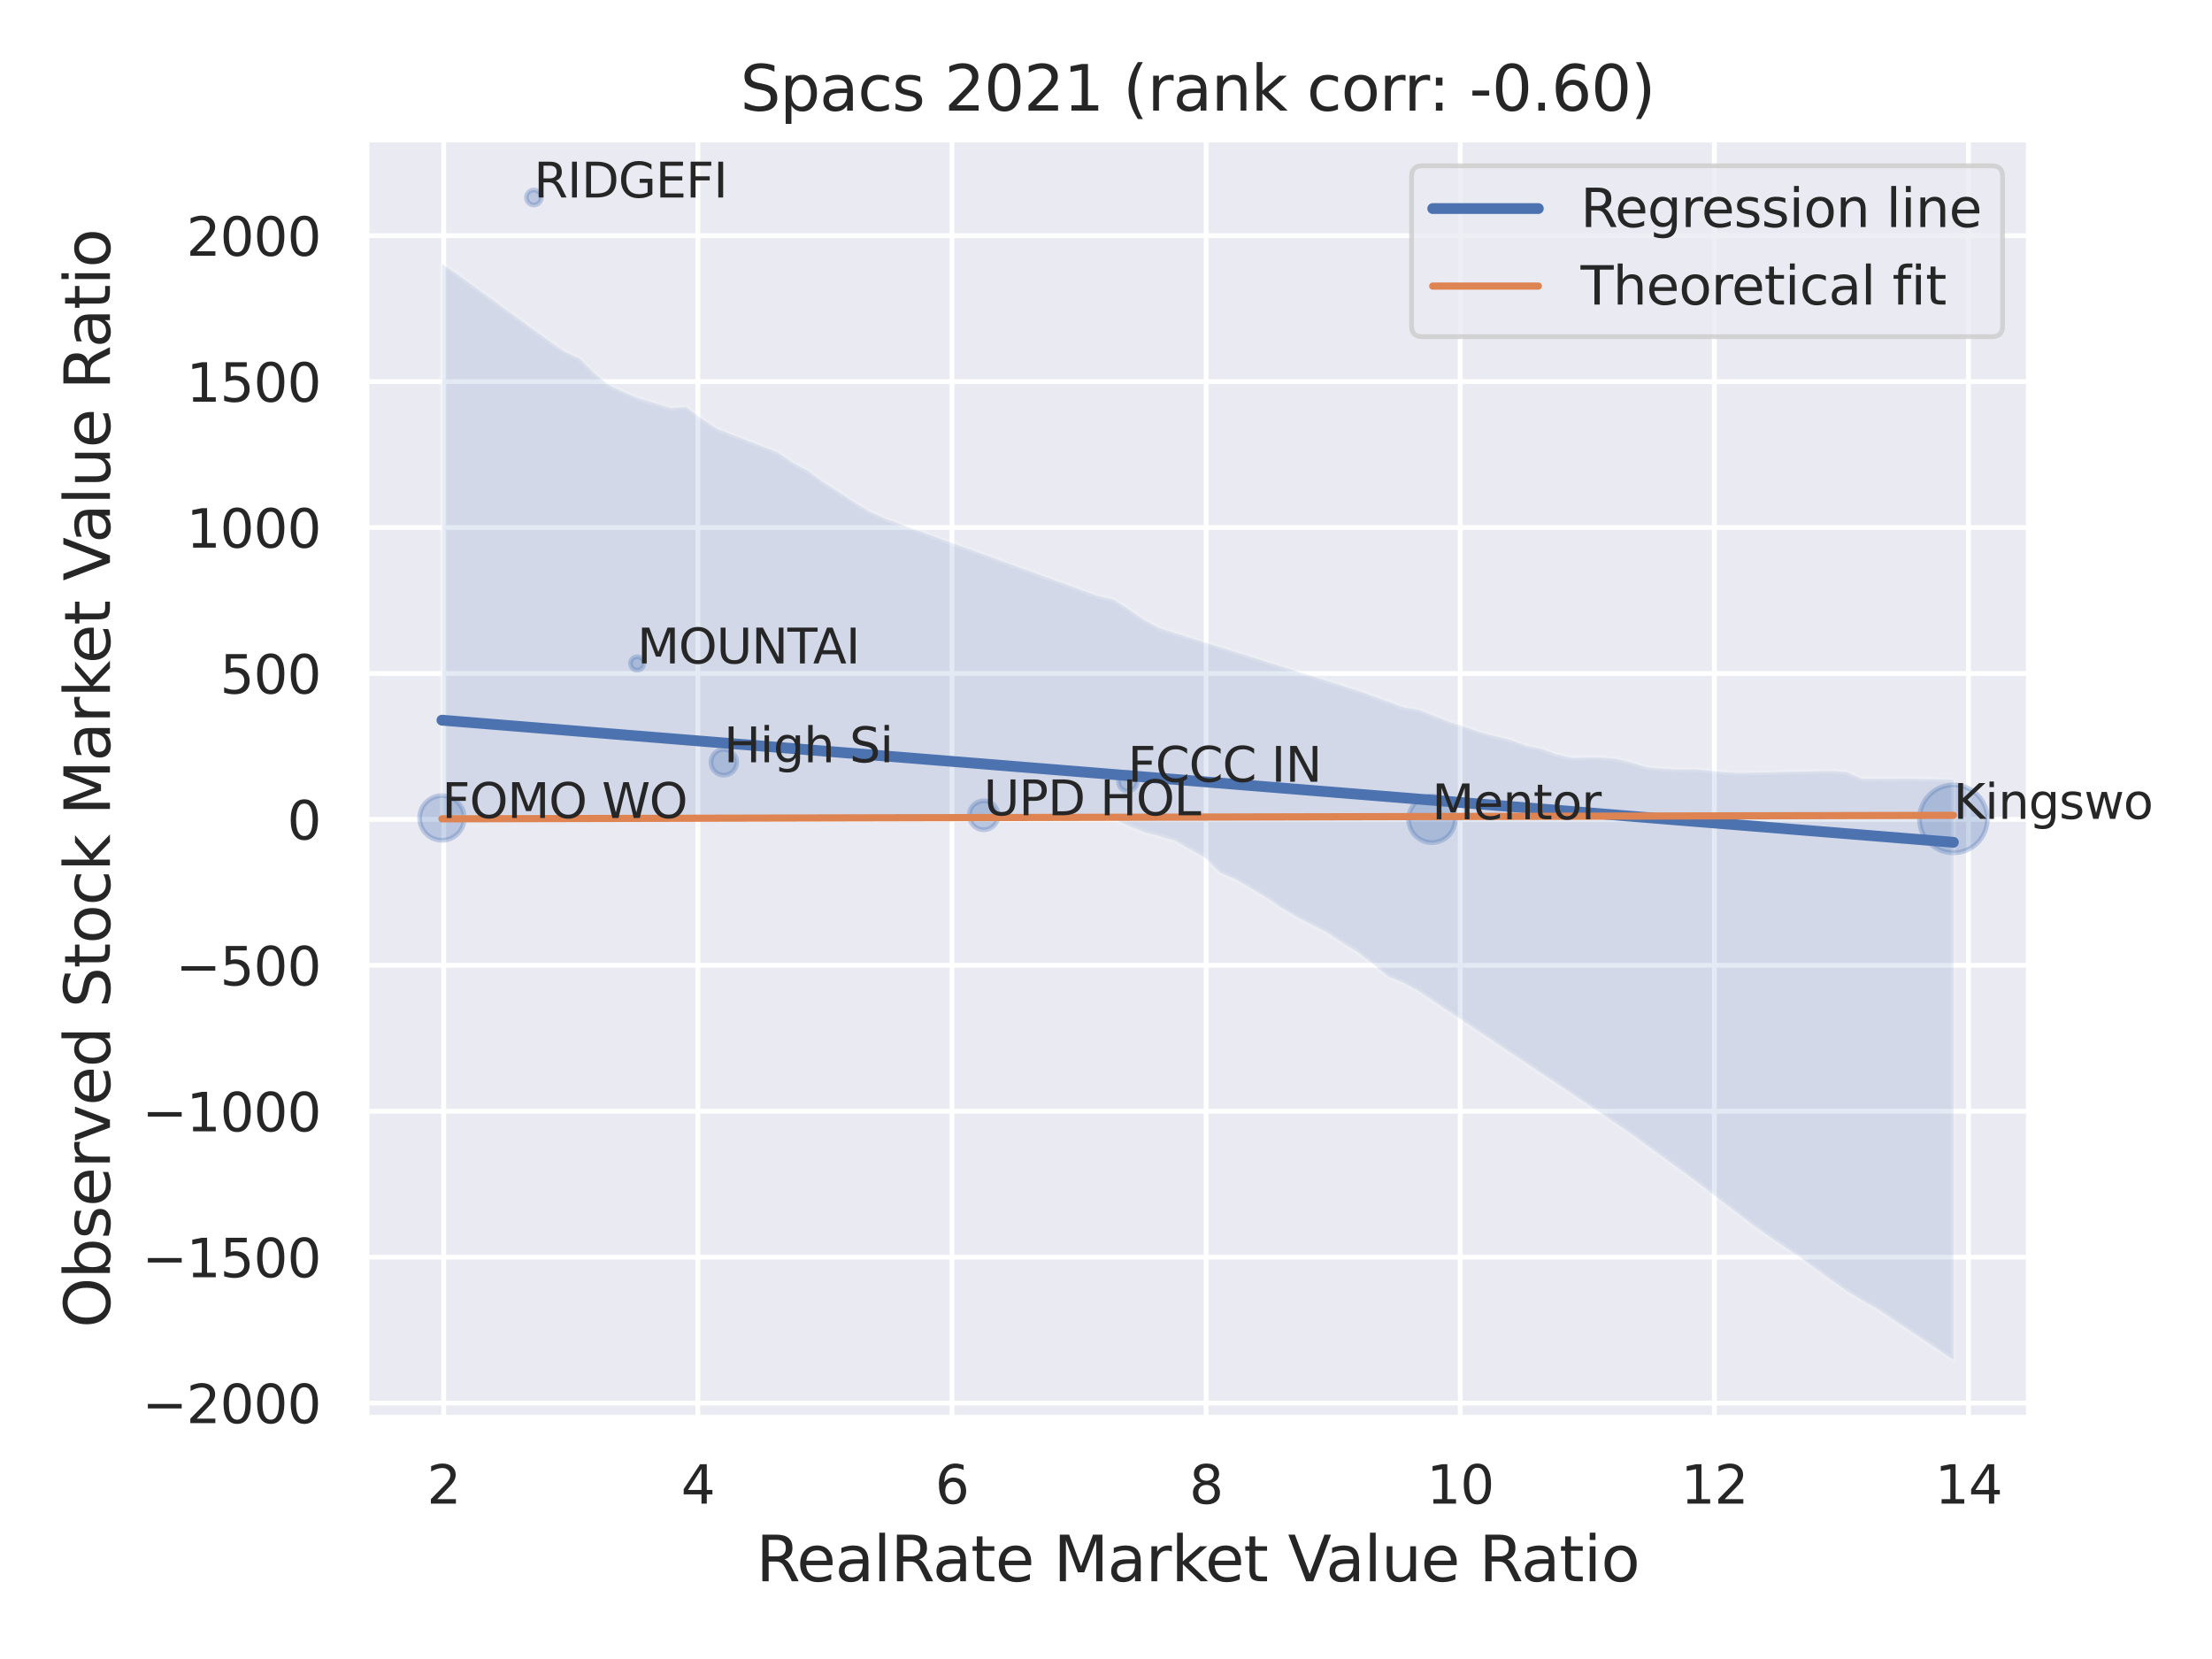<?xml version="1.0" encoding="utf-8" standalone="no"?>
<!DOCTYPE svg PUBLIC "-//W3C//DTD SVG 1.1//EN"
  "http://www.w3.org/Graphics/SVG/1.1/DTD/svg11.dtd">
<svg xmlns:xlink="http://www.w3.org/1999/xlink" width="460.8pt" height="345.6pt" viewBox="0 0 460.8 345.6" xmlns="http://www.w3.org/2000/svg" version="1.1">
 <defs>
  <style type="text/css">*{stroke-linejoin: round; stroke-linecap: butt}</style>
 </defs>
 <g id="figure_1">
  <g id="patch_1">
   <path d="M 0 345.6 
L 460.8 345.6 
L 460.8 0 
L 0 0 
z
" style="fill: #ffffff"/>
  </g>
  <g id="axes_1">
   <g id="patch_2">
    <path d="M 76.32 295.38 
L 422.673 295.38 
L 422.673 29.04 
L 76.32 29.04 
z
" style="fill: #eaeaf2"/>
   </g>
   <g id="matplotlib.axis_1">
    <g id="xtick_1">
     <g id="line2d_1">
      <path d="M 92.434 295.38 
L 92.434 29.04 
" clip-path="url(#pcbc6048392)" style="fill: none; stroke: #ffffff; stroke-linecap: round"/>
     </g>
     <g id="text_1">
      <!-- 2 -->
      <g style="fill: #262626" transform="translate(88.935 313.238) scale(0.11 -0.11)">
       <defs>
        <path id="DejaVuSans-32" d="M 1228 531 
L 3431 531 
L 3431 0 
L 469 0 
L 469 531 
Q 828 903 1448 1529 
Q 2069 2156 2228 2338 
Q 2531 2678 2651 2914 
Q 2772 3150 2772 3378 
Q 2772 3750 2511 3984 
Q 2250 4219 1831 4219 
Q 1534 4219 1204 4116 
Q 875 4013 500 3803 
L 500 4441 
Q 881 4594 1212 4672 
Q 1544 4750 1819 4750 
Q 2544 4750 2975 4387 
Q 3406 4025 3406 3419 
Q 3406 3131 3298 2873 
Q 3191 2616 2906 2266 
Q 2828 2175 2409 1742 
Q 1991 1309 1228 531 
z
" transform="scale(0.016)"/>
       </defs>
       <use xlink:href="#DejaVuSans-32"/>
      </g>
     </g>
    </g>
    <g id="xtick_2">
     <g id="line2d_2">
      <path d="M 145.373 295.38 
L 145.373 29.04 
" clip-path="url(#pcbc6048392)" style="fill: none; stroke: #ffffff; stroke-linecap: round"/>
     </g>
     <g id="text_2">
      <!-- 4 -->
      <g style="fill: #262626" transform="translate(141.874 313.238) scale(0.11 -0.11)">
       <defs>
        <path id="DejaVuSans-34" d="M 2419 4116 
L 825 1625 
L 2419 1625 
L 2419 4116 
z
M 2253 4666 
L 3047 4666 
L 3047 1625 
L 3713 1625 
L 3713 1100 
L 3047 1100 
L 3047 0 
L 2419 0 
L 2419 1100 
L 313 1100 
L 313 1709 
L 2253 4666 
z
" transform="scale(0.016)"/>
       </defs>
       <use xlink:href="#DejaVuSans-34"/>
      </g>
     </g>
    </g>
    <g id="xtick_3">
     <g id="line2d_3">
      <path d="M 198.313 295.38 
L 198.313 29.04 
" clip-path="url(#pcbc6048392)" style="fill: none; stroke: #ffffff; stroke-linecap: round"/>
     </g>
     <g id="text_3">
      <!-- 6 -->
      <g style="fill: #262626" transform="translate(194.813 313.238) scale(0.11 -0.11)">
       <defs>
        <path id="DejaVuSans-36" d="M 2113 2584 
Q 1688 2584 1439 2293 
Q 1191 2003 1191 1497 
Q 1191 994 1439 701 
Q 1688 409 2113 409 
Q 2538 409 2786 701 
Q 3034 994 3034 1497 
Q 3034 2003 2786 2293 
Q 2538 2584 2113 2584 
z
M 3366 4563 
L 3366 3988 
Q 3128 4100 2886 4159 
Q 2644 4219 2406 4219 
Q 1781 4219 1451 3797 
Q 1122 3375 1075 2522 
Q 1259 2794 1537 2939 
Q 1816 3084 2150 3084 
Q 2853 3084 3261 2657 
Q 3669 2231 3669 1497 
Q 3669 778 3244 343 
Q 2819 -91 2113 -91 
Q 1303 -91 875 529 
Q 447 1150 447 2328 
Q 447 3434 972 4092 
Q 1497 4750 2381 4750 
Q 2619 4750 2861 4703 
Q 3103 4656 3366 4563 
z
" transform="scale(0.016)"/>
       </defs>
       <use xlink:href="#DejaVuSans-36"/>
      </g>
     </g>
    </g>
    <g id="xtick_4">
     <g id="line2d_4">
      <path d="M 251.252 295.38 
L 251.252 29.04 
" clip-path="url(#pcbc6048392)" style="fill: none; stroke: #ffffff; stroke-linecap: round"/>
     </g>
     <g id="text_4">
      <!-- 8 -->
      <g style="fill: #262626" transform="translate(247.753 313.238) scale(0.11 -0.11)">
       <defs>
        <path id="DejaVuSans-38" d="M 2034 2216 
Q 1584 2216 1326 1975 
Q 1069 1734 1069 1313 
Q 1069 891 1326 650 
Q 1584 409 2034 409 
Q 2484 409 2743 651 
Q 3003 894 3003 1313 
Q 3003 1734 2745 1975 
Q 2488 2216 2034 2216 
z
M 1403 2484 
Q 997 2584 770 2862 
Q 544 3141 544 3541 
Q 544 4100 942 4425 
Q 1341 4750 2034 4750 
Q 2731 4750 3128 4425 
Q 3525 4100 3525 3541 
Q 3525 3141 3298 2862 
Q 3072 2584 2669 2484 
Q 3125 2378 3379 2068 
Q 3634 1759 3634 1313 
Q 3634 634 3220 271 
Q 2806 -91 2034 -91 
Q 1263 -91 848 271 
Q 434 634 434 1313 
Q 434 1759 690 2068 
Q 947 2378 1403 2484 
z
M 1172 3481 
Q 1172 3119 1398 2916 
Q 1625 2713 2034 2713 
Q 2441 2713 2670 2916 
Q 2900 3119 2900 3481 
Q 2900 3844 2670 4047 
Q 2441 4250 2034 4250 
Q 1625 4250 1398 4047 
Q 1172 3844 1172 3481 
z
" transform="scale(0.016)"/>
       </defs>
       <use xlink:href="#DejaVuSans-38"/>
      </g>
     </g>
    </g>
    <g id="xtick_5">
     <g id="line2d_5">
      <path d="M 304.192 295.38 
L 304.192 29.04 
" clip-path="url(#pcbc6048392)" style="fill: none; stroke: #ffffff; stroke-linecap: round"/>
     </g>
     <g id="text_5">
      <!-- 10 -->
      <g style="fill: #262626" transform="translate(297.193 313.238) scale(0.11 -0.11)">
       <defs>
        <path id="DejaVuSans-31" d="M 794 531 
L 1825 531 
L 1825 4091 
L 703 3866 
L 703 4441 
L 1819 4666 
L 2450 4666 
L 2450 531 
L 3481 531 
L 3481 0 
L 794 0 
L 794 531 
z
" transform="scale(0.016)"/>
        <path id="DejaVuSans-30" d="M 2034 4250 
Q 1547 4250 1301 3770 
Q 1056 3291 1056 2328 
Q 1056 1369 1301 889 
Q 1547 409 2034 409 
Q 2525 409 2770 889 
Q 3016 1369 3016 2328 
Q 3016 3291 2770 3770 
Q 2525 4250 2034 4250 
z
M 2034 4750 
Q 2819 4750 3233 4129 
Q 3647 3509 3647 2328 
Q 3647 1150 3233 529 
Q 2819 -91 2034 -91 
Q 1250 -91 836 529 
Q 422 1150 422 2328 
Q 422 3509 836 4129 
Q 1250 4750 2034 4750 
z
" transform="scale(0.016)"/>
       </defs>
       <use xlink:href="#DejaVuSans-31"/>
       <use xlink:href="#DejaVuSans-30" x="63.623"/>
      </g>
     </g>
    </g>
    <g id="xtick_6">
     <g id="line2d_6">
      <path d="M 357.131 295.38 
L 357.131 29.04 
" clip-path="url(#pcbc6048392)" style="fill: none; stroke: #ffffff; stroke-linecap: round"/>
     </g>
     <g id="text_6">
      <!-- 12 -->
      <g style="fill: #262626" transform="translate(350.132 313.238) scale(0.11 -0.11)">
       <use xlink:href="#DejaVuSans-31"/>
       <use xlink:href="#DejaVuSans-32" x="63.623"/>
      </g>
     </g>
    </g>
    <g id="xtick_7">
     <g id="line2d_7">
      <path d="M 410.07 295.38 
L 410.07 29.04 
" clip-path="url(#pcbc6048392)" style="fill: none; stroke: #ffffff; stroke-linecap: round"/>
     </g>
     <g id="text_7">
      <!-- 14 -->
      <g style="fill: #262626" transform="translate(403.072 313.238) scale(0.11 -0.11)">
       <use xlink:href="#DejaVuSans-31"/>
       <use xlink:href="#DejaVuSans-34" x="63.623"/>
      </g>
     </g>
    </g>
    <g id="text_8">
     <!-- RealRate Market Value Ratio -->
     <g style="fill: #262626" transform="translate(157.51 329.404) scale(0.13 -0.13)">
      <defs>
       <path id="DejaVuSans-52" d="M 2841 2188 
Q 3044 2119 3236 1894 
Q 3428 1669 3622 1275 
L 4263 0 
L 3584 0 
L 2988 1197 
Q 2756 1666 2539 1819 
Q 2322 1972 1947 1972 
L 1259 1972 
L 1259 0 
L 628 0 
L 628 4666 
L 2053 4666 
Q 2853 4666 3247 4331 
Q 3641 3997 3641 3322 
Q 3641 2881 3436 2590 
Q 3231 2300 2841 2188 
z
M 1259 4147 
L 1259 2491 
L 2053 2491 
Q 2509 2491 2742 2702 
Q 2975 2913 2975 3322 
Q 2975 3731 2742 3939 
Q 2509 4147 2053 4147 
L 1259 4147 
z
" transform="scale(0.016)"/>
       <path id="DejaVuSans-65" d="M 3597 1894 
L 3597 1613 
L 953 1613 
Q 991 1019 1311 708 
Q 1631 397 2203 397 
Q 2534 397 2845 478 
Q 3156 559 3463 722 
L 3463 178 
Q 3153 47 2828 -22 
Q 2503 -91 2169 -91 
Q 1331 -91 842 396 
Q 353 884 353 1716 
Q 353 2575 817 3079 
Q 1281 3584 2069 3584 
Q 2775 3584 3186 3129 
Q 3597 2675 3597 1894 
z
M 3022 2063 
Q 3016 2534 2758 2815 
Q 2500 3097 2075 3097 
Q 1594 3097 1305 2825 
Q 1016 2553 972 2059 
L 3022 2063 
z
" transform="scale(0.016)"/>
       <path id="DejaVuSans-61" d="M 2194 1759 
Q 1497 1759 1228 1600 
Q 959 1441 959 1056 
Q 959 750 1161 570 
Q 1363 391 1709 391 
Q 2188 391 2477 730 
Q 2766 1069 2766 1631 
L 2766 1759 
L 2194 1759 
z
M 3341 1997 
L 3341 0 
L 2766 0 
L 2766 531 
Q 2569 213 2275 61 
Q 1981 -91 1556 -91 
Q 1019 -91 701 211 
Q 384 513 384 1019 
Q 384 1609 779 1909 
Q 1175 2209 1959 2209 
L 2766 2209 
L 2766 2266 
Q 2766 2663 2505 2880 
Q 2244 3097 1772 3097 
Q 1472 3097 1187 3025 
Q 903 2953 641 2809 
L 641 3341 
Q 956 3463 1253 3523 
Q 1550 3584 1831 3584 
Q 2591 3584 2966 3190 
Q 3341 2797 3341 1997 
z
" transform="scale(0.016)"/>
       <path id="DejaVuSans-6c" d="M 603 4863 
L 1178 4863 
L 1178 0 
L 603 0 
L 603 4863 
z
" transform="scale(0.016)"/>
       <path id="DejaVuSans-74" d="M 1172 4494 
L 1172 3500 
L 2356 3500 
L 2356 3053 
L 1172 3053 
L 1172 1153 
Q 1172 725 1289 603 
Q 1406 481 1766 481 
L 2356 481 
L 2356 0 
L 1766 0 
Q 1100 0 847 248 
Q 594 497 594 1153 
L 594 3053 
L 172 3053 
L 172 3500 
L 594 3500 
L 594 4494 
L 1172 4494 
z
" transform="scale(0.016)"/>
       <path id="DejaVuSans-20" transform="scale(0.016)"/>
       <path id="DejaVuSans-4d" d="M 628 4666 
L 1569 4666 
L 2759 1491 
L 3956 4666 
L 4897 4666 
L 4897 0 
L 4281 0 
L 4281 4097 
L 3078 897 
L 2444 897 
L 1241 4097 
L 1241 0 
L 628 0 
L 628 4666 
z
" transform="scale(0.016)"/>
       <path id="DejaVuSans-72" d="M 2631 2963 
Q 2534 3019 2420 3045 
Q 2306 3072 2169 3072 
Q 1681 3072 1420 2755 
Q 1159 2438 1159 1844 
L 1159 0 
L 581 0 
L 581 3500 
L 1159 3500 
L 1159 2956 
Q 1341 3275 1631 3429 
Q 1922 3584 2338 3584 
Q 2397 3584 2469 3576 
Q 2541 3569 2628 3553 
L 2631 2963 
z
" transform="scale(0.016)"/>
       <path id="DejaVuSans-6b" d="M 581 4863 
L 1159 4863 
L 1159 1991 
L 2875 3500 
L 3609 3500 
L 1753 1863 
L 3688 0 
L 2938 0 
L 1159 1709 
L 1159 0 
L 581 0 
L 581 4863 
z
" transform="scale(0.016)"/>
       <path id="DejaVuSans-56" d="M 1831 0 
L 50 4666 
L 709 4666 
L 2188 738 
L 3669 4666 
L 4325 4666 
L 2547 0 
L 1831 0 
z
" transform="scale(0.016)"/>
       <path id="DejaVuSans-75" d="M 544 1381 
L 544 3500 
L 1119 3500 
L 1119 1403 
Q 1119 906 1312 657 
Q 1506 409 1894 409 
Q 2359 409 2629 706 
Q 2900 1003 2900 1516 
L 2900 3500 
L 3475 3500 
L 3475 0 
L 2900 0 
L 2900 538 
Q 2691 219 2414 64 
Q 2138 -91 1772 -91 
Q 1169 -91 856 284 
Q 544 659 544 1381 
z
M 1991 3584 
L 1991 3584 
z
" transform="scale(0.016)"/>
       <path id="DejaVuSans-69" d="M 603 3500 
L 1178 3500 
L 1178 0 
L 603 0 
L 603 3500 
z
M 603 4863 
L 1178 4863 
L 1178 4134 
L 603 4134 
L 603 4863 
z
" transform="scale(0.016)"/>
       <path id="DejaVuSans-6f" d="M 1959 3097 
Q 1497 3097 1228 2736 
Q 959 2375 959 1747 
Q 959 1119 1226 758 
Q 1494 397 1959 397 
Q 2419 397 2687 759 
Q 2956 1122 2956 1747 
Q 2956 2369 2687 2733 
Q 2419 3097 1959 3097 
z
M 1959 3584 
Q 2709 3584 3137 3096 
Q 3566 2609 3566 1747 
Q 3566 888 3137 398 
Q 2709 -91 1959 -91 
Q 1206 -91 779 398 
Q 353 888 353 1747 
Q 353 2609 779 3096 
Q 1206 3584 1959 3584 
z
" transform="scale(0.016)"/>
      </defs>
      <use xlink:href="#DejaVuSans-52"/>
      <use xlink:href="#DejaVuSans-65" x="64.982"/>
      <use xlink:href="#DejaVuSans-61" x="126.506"/>
      <use xlink:href="#DejaVuSans-6c" x="187.785"/>
      <use xlink:href="#DejaVuSans-52" x="215.568"/>
      <use xlink:href="#DejaVuSans-61" x="282.801"/>
      <use xlink:href="#DejaVuSans-74" x="344.08"/>
      <use xlink:href="#DejaVuSans-65" x="383.289"/>
      <use xlink:href="#DejaVuSans-20" x="444.812"/>
      <use xlink:href="#DejaVuSans-4d" x="476.6"/>
      <use xlink:href="#DejaVuSans-61" x="562.879"/>
      <use xlink:href="#DejaVuSans-72" x="624.158"/>
      <use xlink:href="#DejaVuSans-6b" x="665.271"/>
      <use xlink:href="#DejaVuSans-65" x="719.557"/>
      <use xlink:href="#DejaVuSans-74" x="781.08"/>
      <use xlink:href="#DejaVuSans-20" x="820.289"/>
      <use xlink:href="#DejaVuSans-56" x="852.076"/>
      <use xlink:href="#DejaVuSans-61" x="912.734"/>
      <use xlink:href="#DejaVuSans-6c" x="974.014"/>
      <use xlink:href="#DejaVuSans-75" x="1001.797"/>
      <use xlink:href="#DejaVuSans-65" x="1065.176"/>
      <use xlink:href="#DejaVuSans-20" x="1126.699"/>
      <use xlink:href="#DejaVuSans-52" x="1158.486"/>
      <use xlink:href="#DejaVuSans-61" x="1225.719"/>
      <use xlink:href="#DejaVuSans-74" x="1286.998"/>
      <use xlink:href="#DejaVuSans-69" x="1326.207"/>
      <use xlink:href="#DejaVuSans-6f" x="1353.99"/>
     </g>
    </g>
   </g>
   <g id="matplotlib.axis_2">
    <g id="ytick_1">
     <g id="line2d_8">
      <path d="M 76.32 292.287 
L 422.673 292.287 
" clip-path="url(#pcbc6048392)" style="fill: none; stroke: #ffffff; stroke-linecap: round"/>
     </g>
     <g id="text_9">
      <!-- −2000 -->
      <g style="fill: #262626" transform="translate(29.607 296.466) scale(0.11 -0.11)">
       <defs>
        <path id="DejaVuSans-2212" d="M 678 2272 
L 4684 2272 
L 4684 1741 
L 678 1741 
L 678 2272 
z
" transform="scale(0.016)"/>
       </defs>
       <use xlink:href="#DejaVuSans-2212"/>
       <use xlink:href="#DejaVuSans-32" x="83.789"/>
       <use xlink:href="#DejaVuSans-30" x="147.412"/>
       <use xlink:href="#DejaVuSans-30" x="211.035"/>
       <use xlink:href="#DejaVuSans-30" x="274.658"/>
      </g>
     </g>
    </g>
    <g id="ytick_2">
     <g id="line2d_9">
      <path d="M 76.32 261.889 
L 422.673 261.889 
" clip-path="url(#pcbc6048392)" style="fill: none; stroke: #ffffff; stroke-linecap: round"/>
     </g>
     <g id="text_10">
      <!-- −1500 -->
      <g style="fill: #262626" transform="translate(29.607 266.068) scale(0.11 -0.11)">
       <defs>
        <path id="DejaVuSans-35" d="M 691 4666 
L 3169 4666 
L 3169 4134 
L 1269 4134 
L 1269 2991 
Q 1406 3038 1543 3061 
Q 1681 3084 1819 3084 
Q 2600 3084 3056 2656 
Q 3513 2228 3513 1497 
Q 3513 744 3044 326 
Q 2575 -91 1722 -91 
Q 1428 -91 1123 -41 
Q 819 9 494 109 
L 494 744 
Q 775 591 1075 516 
Q 1375 441 1709 441 
Q 2250 441 2565 725 
Q 2881 1009 2881 1497 
Q 2881 1984 2565 2268 
Q 2250 2553 1709 2553 
Q 1456 2553 1204 2497 
Q 953 2441 691 2322 
L 691 4666 
z
" transform="scale(0.016)"/>
       </defs>
       <use xlink:href="#DejaVuSans-2212"/>
       <use xlink:href="#DejaVuSans-31" x="83.789"/>
       <use xlink:href="#DejaVuSans-35" x="147.412"/>
       <use xlink:href="#DejaVuSans-30" x="211.035"/>
       <use xlink:href="#DejaVuSans-30" x="274.658"/>
      </g>
     </g>
    </g>
    <g id="ytick_3">
     <g id="line2d_10">
      <path d="M 76.32 231.49 
L 422.673 231.49 
" clip-path="url(#pcbc6048392)" style="fill: none; stroke: #ffffff; stroke-linecap: round"/>
     </g>
     <g id="text_11">
      <!-- −1000 -->
      <g style="fill: #262626" transform="translate(29.607 235.669) scale(0.11 -0.11)">
       <use xlink:href="#DejaVuSans-2212"/>
       <use xlink:href="#DejaVuSans-31" x="83.789"/>
       <use xlink:href="#DejaVuSans-30" x="147.412"/>
       <use xlink:href="#DejaVuSans-30" x="211.035"/>
       <use xlink:href="#DejaVuSans-30" x="274.658"/>
      </g>
     </g>
    </g>
    <g id="ytick_4">
     <g id="line2d_11">
      <path d="M 76.32 201.092 
L 422.673 201.092 
" clip-path="url(#pcbc6048392)" style="fill: none; stroke: #ffffff; stroke-linecap: round"/>
     </g>
     <g id="text_12">
      <!-- −500 -->
      <g style="fill: #262626" transform="translate(36.606 205.271) scale(0.11 -0.11)">
       <use xlink:href="#DejaVuSans-2212"/>
       <use xlink:href="#DejaVuSans-35" x="83.789"/>
       <use xlink:href="#DejaVuSans-30" x="147.412"/>
       <use xlink:href="#DejaVuSans-30" x="211.035"/>
      </g>
     </g>
    </g>
    <g id="ytick_5">
     <g id="line2d_12">
      <path d="M 76.32 170.693 
L 422.673 170.693 
" clip-path="url(#pcbc6048392)" style="fill: none; stroke: #ffffff; stroke-linecap: round"/>
     </g>
     <g id="text_13">
      <!-- 0 -->
      <g style="fill: #262626" transform="translate(59.821 174.872) scale(0.11 -0.11)">
       <use xlink:href="#DejaVuSans-30"/>
      </g>
     </g>
    </g>
    <g id="ytick_6">
     <g id="line2d_13">
      <path d="M 76.32 140.295 
L 422.673 140.295 
" clip-path="url(#pcbc6048392)" style="fill: none; stroke: #ffffff; stroke-linecap: round"/>
     </g>
     <g id="text_14">
      <!-- 500 -->
      <g style="fill: #262626" transform="translate(45.824 144.474) scale(0.11 -0.11)">
       <use xlink:href="#DejaVuSans-35"/>
       <use xlink:href="#DejaVuSans-30" x="63.623"/>
       <use xlink:href="#DejaVuSans-30" x="127.246"/>
      </g>
     </g>
    </g>
    <g id="ytick_7">
     <g id="line2d_14">
      <path d="M 76.32 109.896 
L 422.673 109.896 
" clip-path="url(#pcbc6048392)" style="fill: none; stroke: #ffffff; stroke-linecap: round"/>
     </g>
     <g id="text_15">
      <!-- 1000 -->
      <g style="fill: #262626" transform="translate(38.825 114.076) scale(0.11 -0.11)">
       <use xlink:href="#DejaVuSans-31"/>
       <use xlink:href="#DejaVuSans-30" x="63.623"/>
       <use xlink:href="#DejaVuSans-30" x="127.246"/>
       <use xlink:href="#DejaVuSans-30" x="190.869"/>
      </g>
     </g>
    </g>
    <g id="ytick_8">
     <g id="line2d_15">
      <path d="M 76.32 79.498 
L 422.673 79.498 
" clip-path="url(#pcbc6048392)" style="fill: none; stroke: #ffffff; stroke-linecap: round"/>
     </g>
     <g id="text_16">
      <!-- 1500 -->
      <g style="fill: #262626" transform="translate(38.825 83.677) scale(0.11 -0.11)">
       <use xlink:href="#DejaVuSans-31"/>
       <use xlink:href="#DejaVuSans-35" x="63.623"/>
       <use xlink:href="#DejaVuSans-30" x="127.246"/>
       <use xlink:href="#DejaVuSans-30" x="190.869"/>
      </g>
     </g>
    </g>
    <g id="ytick_9">
     <g id="line2d_16">
      <path d="M 76.32 49.1 
L 422.673 49.1 
" clip-path="url(#pcbc6048392)" style="fill: none; stroke: #ffffff; stroke-linecap: round"/>
     </g>
     <g id="text_17">
      <!-- 2000 -->
      <g style="fill: #262626" transform="translate(38.825 53.279) scale(0.11 -0.11)">
       <use xlink:href="#DejaVuSans-32"/>
       <use xlink:href="#DejaVuSans-30" x="63.623"/>
       <use xlink:href="#DejaVuSans-30" x="127.246"/>
       <use xlink:href="#DejaVuSans-30" x="190.869"/>
      </g>
     </g>
    </g>
    <g id="text_18">
     <!-- Observed Stock Market Value Ratio -->
     <g style="fill: #262626" transform="translate(22.904 276.612) rotate(-90) scale(0.13 -0.13)">
      <defs>
       <path id="DejaVuSans-4f" d="M 2522 4238 
Q 1834 4238 1429 3725 
Q 1025 3213 1025 2328 
Q 1025 1447 1429 934 
Q 1834 422 2522 422 
Q 3209 422 3611 934 
Q 4013 1447 4013 2328 
Q 4013 3213 3611 3725 
Q 3209 4238 2522 4238 
z
M 2522 4750 
Q 3503 4750 4090 4092 
Q 4678 3434 4678 2328 
Q 4678 1225 4090 567 
Q 3503 -91 2522 -91 
Q 1538 -91 948 565 
Q 359 1222 359 2328 
Q 359 3434 948 4092 
Q 1538 4750 2522 4750 
z
" transform="scale(0.016)"/>
       <path id="DejaVuSans-62" d="M 3116 1747 
Q 3116 2381 2855 2742 
Q 2594 3103 2138 3103 
Q 1681 3103 1420 2742 
Q 1159 2381 1159 1747 
Q 1159 1113 1420 752 
Q 1681 391 2138 391 
Q 2594 391 2855 752 
Q 3116 1113 3116 1747 
z
M 1159 2969 
Q 1341 3281 1617 3432 
Q 1894 3584 2278 3584 
Q 2916 3584 3314 3078 
Q 3713 2572 3713 1747 
Q 3713 922 3314 415 
Q 2916 -91 2278 -91 
Q 1894 -91 1617 61 
Q 1341 213 1159 525 
L 1159 0 
L 581 0 
L 581 4863 
L 1159 4863 
L 1159 2969 
z
" transform="scale(0.016)"/>
       <path id="DejaVuSans-73" d="M 2834 3397 
L 2834 2853 
Q 2591 2978 2328 3040 
Q 2066 3103 1784 3103 
Q 1356 3103 1142 2972 
Q 928 2841 928 2578 
Q 928 2378 1081 2264 
Q 1234 2150 1697 2047 
L 1894 2003 
Q 2506 1872 2764 1633 
Q 3022 1394 3022 966 
Q 3022 478 2636 193 
Q 2250 -91 1575 -91 
Q 1294 -91 989 -36 
Q 684 19 347 128 
L 347 722 
Q 666 556 975 473 
Q 1284 391 1588 391 
Q 1994 391 2212 530 
Q 2431 669 2431 922 
Q 2431 1156 2273 1281 
Q 2116 1406 1581 1522 
L 1381 1569 
Q 847 1681 609 1914 
Q 372 2147 372 2553 
Q 372 3047 722 3315 
Q 1072 3584 1716 3584 
Q 2034 3584 2315 3537 
Q 2597 3491 2834 3397 
z
" transform="scale(0.016)"/>
       <path id="DejaVuSans-76" d="M 191 3500 
L 800 3500 
L 1894 563 
L 2988 3500 
L 3597 3500 
L 2284 0 
L 1503 0 
L 191 3500 
z
" transform="scale(0.016)"/>
       <path id="DejaVuSans-64" d="M 2906 2969 
L 2906 4863 
L 3481 4863 
L 3481 0 
L 2906 0 
L 2906 525 
Q 2725 213 2448 61 
Q 2172 -91 1784 -91 
Q 1150 -91 751 415 
Q 353 922 353 1747 
Q 353 2572 751 3078 
Q 1150 3584 1784 3584 
Q 2172 3584 2448 3432 
Q 2725 3281 2906 2969 
z
M 947 1747 
Q 947 1113 1208 752 
Q 1469 391 1925 391 
Q 2381 391 2643 752 
Q 2906 1113 2906 1747 
Q 2906 2381 2643 2742 
Q 2381 3103 1925 3103 
Q 1469 3103 1208 2742 
Q 947 2381 947 1747 
z
" transform="scale(0.016)"/>
       <path id="DejaVuSans-53" d="M 3425 4513 
L 3425 3897 
Q 3066 4069 2747 4153 
Q 2428 4238 2131 4238 
Q 1616 4238 1336 4038 
Q 1056 3838 1056 3469 
Q 1056 3159 1242 3001 
Q 1428 2844 1947 2747 
L 2328 2669 
Q 3034 2534 3370 2195 
Q 3706 1856 3706 1288 
Q 3706 609 3251 259 
Q 2797 -91 1919 -91 
Q 1588 -91 1214 -16 
Q 841 59 441 206 
L 441 856 
Q 825 641 1194 531 
Q 1563 422 1919 422 
Q 2459 422 2753 634 
Q 3047 847 3047 1241 
Q 3047 1584 2836 1778 
Q 2625 1972 2144 2069 
L 1759 2144 
Q 1053 2284 737 2584 
Q 422 2884 422 3419 
Q 422 4038 858 4394 
Q 1294 4750 2059 4750 
Q 2388 4750 2728 4690 
Q 3069 4631 3425 4513 
z
" transform="scale(0.016)"/>
       <path id="DejaVuSans-63" d="M 3122 3366 
L 3122 2828 
Q 2878 2963 2633 3030 
Q 2388 3097 2138 3097 
Q 1578 3097 1268 2742 
Q 959 2388 959 1747 
Q 959 1106 1268 751 
Q 1578 397 2138 397 
Q 2388 397 2633 464 
Q 2878 531 3122 666 
L 3122 134 
Q 2881 22 2623 -34 
Q 2366 -91 2075 -91 
Q 1284 -91 818 406 
Q 353 903 353 1747 
Q 353 2603 823 3093 
Q 1294 3584 2113 3584 
Q 2378 3584 2631 3529 
Q 2884 3475 3122 3366 
z
" transform="scale(0.016)"/>
      </defs>
      <use xlink:href="#DejaVuSans-4f"/>
      <use xlink:href="#DejaVuSans-62" x="78.711"/>
      <use xlink:href="#DejaVuSans-73" x="142.188"/>
      <use xlink:href="#DejaVuSans-65" x="194.287"/>
      <use xlink:href="#DejaVuSans-72" x="255.811"/>
      <use xlink:href="#DejaVuSans-76" x="296.924"/>
      <use xlink:href="#DejaVuSans-65" x="356.104"/>
      <use xlink:href="#DejaVuSans-64" x="417.627"/>
      <use xlink:href="#DejaVuSans-20" x="481.104"/>
      <use xlink:href="#DejaVuSans-53" x="512.891"/>
      <use xlink:href="#DejaVuSans-74" x="576.367"/>
      <use xlink:href="#DejaVuSans-6f" x="615.576"/>
      <use xlink:href="#DejaVuSans-63" x="676.758"/>
      <use xlink:href="#DejaVuSans-6b" x="731.738"/>
      <use xlink:href="#DejaVuSans-20" x="789.648"/>
      <use xlink:href="#DejaVuSans-4d" x="821.436"/>
      <use xlink:href="#DejaVuSans-61" x="907.715"/>
      <use xlink:href="#DejaVuSans-72" x="968.994"/>
      <use xlink:href="#DejaVuSans-6b" x="1010.107"/>
      <use xlink:href="#DejaVuSans-65" x="1064.393"/>
      <use xlink:href="#DejaVuSans-74" x="1125.916"/>
      <use xlink:href="#DejaVuSans-20" x="1165.125"/>
      <use xlink:href="#DejaVuSans-56" x="1196.912"/>
      <use xlink:href="#DejaVuSans-61" x="1257.57"/>
      <use xlink:href="#DejaVuSans-6c" x="1318.85"/>
      <use xlink:href="#DejaVuSans-75" x="1346.633"/>
      <use xlink:href="#DejaVuSans-65" x="1410.012"/>
      <use xlink:href="#DejaVuSans-20" x="1471.535"/>
      <use xlink:href="#DejaVuSans-52" x="1503.322"/>
      <use xlink:href="#DejaVuSans-61" x="1570.555"/>
      <use xlink:href="#DejaVuSans-74" x="1631.834"/>
      <use xlink:href="#DejaVuSans-69" x="1671.043"/>
      <use xlink:href="#DejaVuSans-6f" x="1698.826"/>
     </g>
    </g>
   </g>
   <g id="PathCollection_1">
    <path d="M 234.943 164.794 
C 235.456 164.794 235.948 164.59 236.311 164.227 
C 236.674 163.864 236.878 163.372 236.878 162.858 
C 236.878 162.345 236.674 161.853 236.311 161.49 
C 235.948 161.127 235.456 160.923 234.943 160.923 
C 234.429 160.923 233.937 161.127 233.574 161.49 
C 233.211 161.853 233.007 162.345 233.007 162.858 
C 233.007 163.372 233.211 163.864 233.574 164.227 
C 233.937 164.59 234.429 164.794 234.943 164.794 
z
" clip-path="url(#pcbc6048392)" style="fill: #4c72b0; fill-opacity: 0.3; stroke: #4c72b0; stroke-opacity: 0.3"/>
    <path d="M 111.212 42.701 
C 111.625 42.701 112.02 42.538 112.312 42.246 
C 112.604 41.954 112.767 41.559 112.767 41.146 
C 112.767 40.734 112.604 40.338 112.312 40.047 
C 112.02 39.755 111.625 39.591 111.212 39.591 
C 110.8 39.591 110.404 39.755 110.113 40.047 
C 109.821 40.338 109.657 40.734 109.657 41.146 
C 109.657 41.559 109.821 41.954 110.113 42.246 
C 110.404 42.538 110.8 42.701 111.212 42.701 
z
" clip-path="url(#pcbc6048392)" style="fill: #4c72b0; fill-opacity: 0.3; stroke: #4c72b0; stroke-opacity: 0.3"/>
    <path d="M 204.923 172.843 
C 205.72 172.843 206.485 172.527 207.049 171.963 
C 207.612 171.399 207.929 170.634 207.929 169.837 
C 207.929 169.039 207.612 168.275 207.049 167.711 
C 206.485 167.147 205.72 166.83 204.923 166.83 
C 204.125 166.83 203.36 167.147 202.797 167.711 
C 202.233 168.275 201.916 169.039 201.916 169.837 
C 201.916 170.634 202.233 171.399 202.797 171.963 
C 203.36 172.527 204.125 172.843 204.923 172.843 
z
" clip-path="url(#pcbc6048392)" style="fill: #4c72b0; fill-opacity: 0.3; stroke: #4c72b0; stroke-opacity: 0.3"/>
    <path d="M 92.063 175.044 
C 93.295 175.044 94.476 174.555 95.347 173.684 
C 96.218 172.813 96.707 171.632 96.707 170.401 
C 96.707 169.169 96.218 167.988 95.347 167.117 
C 94.476 166.246 93.295 165.757 92.063 165.757 
C 90.832 165.757 89.651 166.246 88.78 167.117 
C 87.909 167.988 87.42 169.169 87.42 170.401 
C 87.42 171.632 87.909 172.813 88.78 173.684 
C 89.651 174.555 90.832 175.044 92.063 175.044 
z
" clip-path="url(#pcbc6048392)" style="fill: #4c72b0; fill-opacity: 0.3; stroke: #4c72b0; stroke-opacity: 0.3"/>
    <path d="M 150.793 161.484 
C 151.506 161.484 152.19 161.201 152.694 160.697 
C 153.198 160.192 153.481 159.508 153.481 158.795 
C 153.481 158.082 153.198 157.398 152.694 156.894 
C 152.19 156.39 151.506 156.107 150.793 156.107 
C 150.08 156.107 149.396 156.39 148.891 156.894 
C 148.387 157.398 148.104 158.082 148.104 158.795 
C 148.104 159.508 148.387 160.192 148.891 160.697 
C 149.396 161.201 150.08 161.484 150.793 161.484 
z
" clip-path="url(#pcbc6048392)" style="fill: #4c72b0; fill-opacity: 0.3; stroke: #4c72b0; stroke-opacity: 0.3"/>
    <path d="M 298.291 175.523 
C 299.578 175.523 300.812 175.012 301.722 174.102 
C 302.632 173.192 303.143 171.958 303.143 170.671 
C 303.143 169.384 302.632 168.15 301.722 167.24 
C 300.812 166.33 299.578 165.819 298.291 165.819 
C 297.004 165.819 295.77 166.33 294.86 167.24 
C 293.95 168.15 293.439 169.384 293.439 170.671 
C 293.439 171.958 293.95 173.192 294.86 174.102 
C 295.77 175.012 297.004 175.523 298.291 175.523 
z
" clip-path="url(#pcbc6048392)" style="fill: #4c72b0; fill-opacity: 0.3; stroke: #4c72b0; stroke-opacity: 0.3"/>
    <path d="M 132.734 139.611 
C 133.106 139.611 133.463 139.463 133.726 139.2 
C 133.989 138.937 134.137 138.58 134.137 138.208 
C 134.137 137.837 133.989 137.48 133.726 137.217 
C 133.463 136.954 133.106 136.806 132.734 136.806 
C 132.362 136.806 132.006 136.954 131.743 137.217 
C 131.48 137.48 131.332 137.837 131.332 138.208 
C 131.332 138.58 131.48 138.937 131.743 139.2 
C 132.006 139.463 132.362 139.611 132.734 139.611 
z
" clip-path="url(#pcbc6048392)" style="fill: #4c72b0; fill-opacity: 0.3; stroke: #4c72b0; stroke-opacity: 0.3"/>
    <path d="M 406.929 177.655 
C 408.805 177.655 410.603 176.909 411.929 175.583 
C 413.255 174.257 414 172.459 414 170.583 
C 414 168.708 413.255 166.909 411.929 165.583 
C 410.603 164.257 408.805 163.512 406.929 163.512 
C 405.054 163.512 403.255 164.257 401.929 165.583 
C 400.603 166.909 399.858 168.708 399.858 170.583 
C 399.858 172.459 400.603 174.257 401.929 175.583 
C 403.255 176.909 405.054 177.655 406.929 177.655 
z
" clip-path="url(#pcbc6048392)" style="fill: #4c72b0; fill-opacity: 0.3; stroke: #4c72b0; stroke-opacity: 0.3"/>
   </g>
   <g id="PolyCollection_1">
    <defs>
     <path id="ma12a0dcd26" d="M 92.063 -290.637 
L 92.063 -175.379 
L 95.244 -175.42 
L 98.424 -175.511 
L 101.605 -175.506 
L 104.785 -175.5 
L 107.966 -175.495 
L 111.146 -175.49 
L 114.327 -175.485 
L 117.507 -175.48 
L 120.687 -175.478 
L 123.868 -175.475 
L 127.048 -175.473 
L 130.229 -175.471 
L 133.409 -175.469 
L 136.59 -175.467 
L 139.77 -175.465 
L 142.951 -175.469 
L 146.131 -175.476 
L 149.312 -175.48 
L 152.492 -175.476 
L 155.673 -175.47 
L 158.853 -175.464 
L 162.034 -175.455 
L 165.214 -175.448 
L 168.394 -175.445 
L 171.575 -175.441 
L 174.755 -175.436 
L 177.936 -175.429 
L 181.116 -175.419 
L 184.297 -175.414 
L 187.477 -175.412 
L 190.658 -175.406 
L 193.838 -175.4 
L 197.019 -175.395 
L 200.199 -175.388 
L 203.38 -175.362 
L 206.56 -175.337 
L 209.741 -175.309 
L 212.921 -175.303 
L 216.101 -175.264 
L 219.282 -175.132 
L 222.462 -175.124 
L 225.643 -175.122 
L 228.823 -175.119 
L 232.004 -175.016 
L 235.184 -173.529 
L 238.365 -172.264 
L 241.545 -171.407 
L 244.726 -170.492 
L 247.906 -168.691 
L 251.087 -166.857 
L 254.267 -163.732 
L 257.448 -162.42 
L 260.628 -160.534 
L 263.808 -158.64 
L 266.989 -156.484 
L 270.169 -154.597 
L 273.35 -152.957 
L 276.53 -151.311 
L 279.711 -149.189 
L 282.891 -147.239 
L 286.072 -144.74 
L 289.252 -142.159 
L 292.433 -140.856 
L 295.613 -139.087 
L 298.794 -136.958 
L 301.974 -134.829 
L 305.155 -132.7 
L 308.335 -130.571 
L 311.515 -128.441 
L 314.696 -126.312 
L 317.876 -124.183 
L 321.057 -122.054 
L 324.237 -119.925 
L 327.418 -117.797 
L 330.598 -115.668 
L 333.779 -113.54 
L 336.959 -111.367 
L 340.14 -109.171 
L 343.32 -106.849 
L 346.501 -104.527 
L 349.681 -102.205 
L 352.862 -99.847 
L 356.042 -97.417 
L 359.222 -94.986 
L 362.403 -92.555 
L 365.583 -90.125 
L 368.764 -87.892 
L 371.944 -85.758 
L 375.125 -83.616 
L 378.305 -81.293 
L 381.486 -78.97 
L 384.666 -76.751 
L 387.847 -74.783 
L 391.027 -72.977 
L 394.208 -70.847 
L 397.388 -68.717 
L 400.568 -66.587 
L 403.749 -64.457 
L 406.929 -62.326 
L 406.929 -183.187 
L 406.929 -183.187 
L 403.749 -183.25 
L 400.568 -183.314 
L 397.388 -183.377 
L 394.208 -183.365 
L 391.027 -183.338 
L 387.847 -183.373 
L 384.666 -184.753 
L 381.486 -184.975 
L 378.305 -184.91 
L 375.125 -184.851 
L 371.944 -184.778 
L 368.764 -184.705 
L 365.583 -184.633 
L 362.403 -184.56 
L 359.222 -184.722 
L 356.042 -185.051 
L 352.862 -185.324 
L 349.681 -185.278 
L 346.501 -185.427 
L 343.32 -185.676 
L 340.14 -186.64 
L 336.959 -187.474 
L 333.779 -187.758 
L 330.598 -187.756 
L 327.418 -187.704 
L 324.237 -188.429 
L 321.057 -189.582 
L 317.876 -190.249 
L 314.696 -191.408 
L 311.515 -192.218 
L 308.335 -193.058 
L 305.155 -194.181 
L 301.974 -195.169 
L 298.794 -196.425 
L 295.613 -197.7 
L 292.433 -198.23 
L 289.252 -199.382 
L 286.072 -200.535 
L 282.891 -201.687 
L 279.711 -202.699 
L 276.53 -203.699 
L 273.35 -204.7 
L 270.169 -205.709 
L 266.989 -206.718 
L 263.808 -207.722 
L 260.628 -208.725 
L 257.448 -209.722 
L 254.267 -210.72 
L 251.087 -211.717 
L 247.906 -212.714 
L 244.726 -213.712 
L 241.545 -214.709 
L 238.365 -216.419 
L 235.184 -218.621 
L 232.004 -220.674 
L 228.823 -221.379 
L 225.643 -222.535 
L 222.462 -223.69 
L 219.282 -224.846 
L 216.101 -226.002 
L 212.921 -227.158 
L 209.741 -228.313 
L 206.56 -229.469 
L 203.38 -230.625 
L 200.199 -231.781 
L 197.019 -232.936 
L 193.838 -234.092 
L 190.658 -235.248 
L 187.477 -236.404 
L 184.297 -237.575 
L 181.116 -239.017 
L 177.936 -240.954 
L 174.755 -243.074 
L 171.575 -245.078 
L 168.394 -247.442 
L 165.214 -249.141 
L 162.034 -251.331 
L 158.853 -252.566 
L 155.673 -253.801 
L 152.492 -255.036 
L 149.312 -256.283 
L 146.131 -258.385 
L 142.951 -260.816 
L 139.77 -260.554 
L 136.59 -261.526 
L 133.409 -262.486 
L 130.229 -263.755 
L 127.048 -265.222 
L 123.868 -267.768 
L 120.687 -270.954 
L 117.507 -272.394 
L 114.327 -274.582 
L 111.146 -276.914 
L 107.966 -279.218 
L 104.785 -281.522 
L 101.605 -283.827 
L 98.424 -286.131 
L 95.244 -288.435 
L 92.063 -290.637 
z
" style="stroke: #ffffff; stroke-opacity: 0.15"/>
    </defs>
    <g clip-path="url(#pcbc6048392)">
     <use xlink:href="#ma12a0dcd26" x="0" y="345.6" style="fill: #4c72b0; fill-opacity: 0.15; stroke: #ffffff; stroke-opacity: 0.15"/>
    </g>
   </g>
   <g id="line2d_17">
    <path d="M 92.063 150.028 
L 95.244 150.285 
L 98.424 150.542 
L 101.605 150.799 
L 104.785 151.056 
L 107.966 151.313 
L 111.146 151.57 
L 114.327 151.827 
L 117.507 152.083 
L 120.687 152.34 
L 123.868 152.597 
L 127.048 152.854 
L 130.229 153.111 
L 133.409 153.368 
L 136.59 153.625 
L 139.77 153.882 
L 142.951 154.139 
L 146.131 154.396 
L 149.312 154.653 
L 152.492 154.91 
L 155.673 155.167 
L 158.853 155.424 
L 162.034 155.68 
L 165.214 155.937 
L 168.394 156.194 
L 171.575 156.451 
L 174.755 156.708 
L 177.936 156.965 
L 181.116 157.222 
L 184.297 157.479 
L 187.477 157.736 
L 190.658 157.993 
L 193.838 158.25 
L 197.019 158.507 
L 200.199 158.764 
L 203.38 159.021 
L 206.56 159.278 
L 209.741 159.534 
L 212.921 159.791 
L 216.101 160.048 
L 219.282 160.305 
L 222.462 160.562 
L 225.643 160.819 
L 228.823 161.076 
L 232.004 161.333 
L 235.184 161.59 
L 238.365 161.847 
L 241.545 162.104 
L 244.726 162.361 
L 247.906 162.618 
L 251.087 162.875 
L 254.267 163.131 
L 257.448 163.388 
L 260.628 163.645 
L 263.808 163.902 
L 266.989 164.159 
L 270.169 164.416 
L 273.35 164.673 
L 276.53 164.93 
L 279.711 165.187 
L 282.891 165.444 
L 286.072 165.701 
L 289.252 165.958 
L 292.433 166.215 
L 295.613 166.472 
L 298.794 166.728 
L 301.974 166.985 
L 305.155 167.242 
L 308.335 167.499 
L 311.515 167.756 
L 314.696 168.013 
L 317.876 168.27 
L 321.057 168.527 
L 324.237 168.784 
L 327.418 169.041 
L 330.598 169.298 
L 333.779 169.555 
L 336.959 169.812 
L 340.14 170.069 
L 343.32 170.325 
L 346.501 170.582 
L 349.681 170.839 
L 352.862 171.096 
L 356.042 171.353 
L 359.222 171.61 
L 362.403 171.867 
L 365.583 172.124 
L 368.764 172.381 
L 371.944 172.638 
L 375.125 172.895 
L 378.305 173.152 
L 381.486 173.409 
L 384.666 173.666 
L 387.847 173.922 
L 391.027 174.179 
L 394.208 174.436 
L 397.388 174.693 
L 400.568 174.95 
L 403.749 175.207 
L 406.929 175.464 
" clip-path="url(#pcbc6048392)" style="fill: none; stroke: #4c72b0; stroke-width: 2.25; stroke-linecap: round"/>
   </g>
   <g id="line2d_18">
    <path d="M 234.943 170.244 
L 111.212 170.529 
L 204.923 170.313 
L 92.063 170.573 
L 150.793 170.438 
L 298.291 170.099 
L 132.734 170.479 
L 406.929 169.849 
" clip-path="url(#pcbc6048392)" style="fill: none; stroke: #dd8452; stroke-width: 1.5; stroke-linecap: round"/>
   </g>
   <g id="patch_3">
    <path d="M 76.32 295.38 
L 76.32 29.04 
" style="fill: none; stroke: #ffffff; stroke-width: 1.25; stroke-linejoin: miter; stroke-linecap: square"/>
   </g>
   <g id="patch_4">
    <path d="M 422.673 295.38 
L 422.673 29.04 
" style="fill: none; stroke: #ffffff; stroke-width: 1.25; stroke-linejoin: miter; stroke-linecap: square"/>
   </g>
   <g id="patch_5">
    <path d="M 76.32 295.38 
L 422.673 295.38 
" style="fill: none; stroke: #ffffff; stroke-width: 1.25; stroke-linejoin: miter; stroke-linecap: square"/>
   </g>
   <g id="patch_6">
    <path d="M 76.32 29.04 
L 422.673 29.04 
" style="fill: none; stroke: #ffffff; stroke-width: 1.25; stroke-linejoin: miter; stroke-linecap: square"/>
   </g>
   <g id="text_19">
    <!-- FCCC IN -->
    <g style="fill: #262626" transform="translate(234.943 162.858) scale(0.1 -0.1)">
     <defs>
      <path id="DejaVuSans-46" d="M 628 4666 
L 3309 4666 
L 3309 4134 
L 1259 4134 
L 1259 2759 
L 3109 2759 
L 3109 2228 
L 1259 2228 
L 1259 0 
L 628 0 
L 628 4666 
z
" transform="scale(0.016)"/>
      <path id="DejaVuSans-43" d="M 4122 4306 
L 4122 3641 
Q 3803 3938 3442 4084 
Q 3081 4231 2675 4231 
Q 1875 4231 1450 3742 
Q 1025 3253 1025 2328 
Q 1025 1406 1450 917 
Q 1875 428 2675 428 
Q 3081 428 3442 575 
Q 3803 722 4122 1019 
L 4122 359 
Q 3791 134 3420 21 
Q 3050 -91 2638 -91 
Q 1578 -91 968 557 
Q 359 1206 359 2328 
Q 359 3453 968 4101 
Q 1578 4750 2638 4750 
Q 3056 4750 3426 4639 
Q 3797 4528 4122 4306 
z
" transform="scale(0.016)"/>
      <path id="DejaVuSans-49" d="M 628 4666 
L 1259 4666 
L 1259 0 
L 628 0 
L 628 4666 
z
" transform="scale(0.016)"/>
      <path id="DejaVuSans-4e" d="M 628 4666 
L 1478 4666 
L 3547 763 
L 3547 4666 
L 4159 4666 
L 4159 0 
L 3309 0 
L 1241 3903 
L 1241 0 
L 628 0 
L 628 4666 
z
" transform="scale(0.016)"/>
     </defs>
     <use xlink:href="#DejaVuSans-46"/>
     <use xlink:href="#DejaVuSans-43" x="57.52"/>
     <use xlink:href="#DejaVuSans-43" x="127.344"/>
     <use xlink:href="#DejaVuSans-43" x="197.168"/>
     <use xlink:href="#DejaVuSans-20" x="266.992"/>
     <use xlink:href="#DejaVuSans-49" x="298.779"/>
     <use xlink:href="#DejaVuSans-4e" x="328.271"/>
    </g>
   </g>
   <g id="text_20">
    <!-- RIDGEFI -->
    <g style="fill: #262626" transform="translate(111.212 41.146) scale(0.1 -0.1)">
     <defs>
      <path id="DejaVuSans-44" d="M 1259 4147 
L 1259 519 
L 2022 519 
Q 2988 519 3436 956 
Q 3884 1394 3884 2338 
Q 3884 3275 3436 3711 
Q 2988 4147 2022 4147 
L 1259 4147 
z
M 628 4666 
L 1925 4666 
Q 3281 4666 3915 4102 
Q 4550 3538 4550 2338 
Q 4550 1131 3912 565 
Q 3275 0 1925 0 
L 628 0 
L 628 4666 
z
" transform="scale(0.016)"/>
      <path id="DejaVuSans-47" d="M 3809 666 
L 3809 1919 
L 2778 1919 
L 2778 2438 
L 4434 2438 
L 4434 434 
Q 4069 175 3628 42 
Q 3188 -91 2688 -91 
Q 1594 -91 976 548 
Q 359 1188 359 2328 
Q 359 3472 976 4111 
Q 1594 4750 2688 4750 
Q 3144 4750 3555 4637 
Q 3966 4525 4313 4306 
L 4313 3634 
Q 3963 3931 3569 4081 
Q 3175 4231 2741 4231 
Q 1884 4231 1454 3753 
Q 1025 3275 1025 2328 
Q 1025 1384 1454 906 
Q 1884 428 2741 428 
Q 3075 428 3337 486 
Q 3600 544 3809 666 
z
" transform="scale(0.016)"/>
      <path id="DejaVuSans-45" d="M 628 4666 
L 3578 4666 
L 3578 4134 
L 1259 4134 
L 1259 2753 
L 3481 2753 
L 3481 2222 
L 1259 2222 
L 1259 531 
L 3634 531 
L 3634 0 
L 628 0 
L 628 4666 
z
" transform="scale(0.016)"/>
     </defs>
     <use xlink:href="#DejaVuSans-52"/>
     <use xlink:href="#DejaVuSans-49" x="69.482"/>
     <use xlink:href="#DejaVuSans-44" x="98.975"/>
     <use xlink:href="#DejaVuSans-47" x="175.977"/>
     <use xlink:href="#DejaVuSans-45" x="253.467"/>
     <use xlink:href="#DejaVuSans-46" x="316.65"/>
     <use xlink:href="#DejaVuSans-49" x="374.17"/>
    </g>
   </g>
   <g id="text_21">
    <!-- UPD HOL -->
    <g style="fill: #262626" transform="translate(204.923 169.837) scale(0.1 -0.1)">
     <defs>
      <path id="DejaVuSans-55" d="M 556 4666 
L 1191 4666 
L 1191 1831 
Q 1191 1081 1462 751 
Q 1734 422 2344 422 
Q 2950 422 3222 751 
Q 3494 1081 3494 1831 
L 3494 4666 
L 4128 4666 
L 4128 1753 
Q 4128 841 3676 375 
Q 3225 -91 2344 -91 
Q 1459 -91 1007 375 
Q 556 841 556 1753 
L 556 4666 
z
" transform="scale(0.016)"/>
      <path id="DejaVuSans-50" d="M 1259 4147 
L 1259 2394 
L 2053 2394 
Q 2494 2394 2734 2622 
Q 2975 2850 2975 3272 
Q 2975 3691 2734 3919 
Q 2494 4147 2053 4147 
L 1259 4147 
z
M 628 4666 
L 2053 4666 
Q 2838 4666 3239 4311 
Q 3641 3956 3641 3272 
Q 3641 2581 3239 2228 
Q 2838 1875 2053 1875 
L 1259 1875 
L 1259 0 
L 628 0 
L 628 4666 
z
" transform="scale(0.016)"/>
      <path id="DejaVuSans-48" d="M 628 4666 
L 1259 4666 
L 1259 2753 
L 3553 2753 
L 3553 4666 
L 4184 4666 
L 4184 0 
L 3553 0 
L 3553 2222 
L 1259 2222 
L 1259 0 
L 628 0 
L 628 4666 
z
" transform="scale(0.016)"/>
      <path id="DejaVuSans-4c" d="M 628 4666 
L 1259 4666 
L 1259 531 
L 3531 531 
L 3531 0 
L 628 0 
L 628 4666 
z
" transform="scale(0.016)"/>
     </defs>
     <use xlink:href="#DejaVuSans-55"/>
     <use xlink:href="#DejaVuSans-50" x="73.193"/>
     <use xlink:href="#DejaVuSans-44" x="133.496"/>
     <use xlink:href="#DejaVuSans-20" x="210.498"/>
     <use xlink:href="#DejaVuSans-48" x="242.285"/>
     <use xlink:href="#DejaVuSans-4f" x="317.48"/>
     <use xlink:href="#DejaVuSans-4c" x="396.191"/>
    </g>
   </g>
   <g id="text_22">
    <!-- FOMO WO -->
    <g style="fill: #262626" transform="translate(92.063 170.401) scale(0.1 -0.1)">
     <defs>
      <path id="DejaVuSans-57" d="M 213 4666 
L 850 4666 
L 1831 722 
L 2809 4666 
L 3519 4666 
L 4500 722 
L 5478 4666 
L 6119 4666 
L 4947 0 
L 4153 0 
L 3169 4050 
L 2175 0 
L 1381 0 
L 213 4666 
z
" transform="scale(0.016)"/>
     </defs>
     <use xlink:href="#DejaVuSans-46"/>
     <use xlink:href="#DejaVuSans-4f" x="57.52"/>
     <use xlink:href="#DejaVuSans-4d" x="136.23"/>
     <use xlink:href="#DejaVuSans-4f" x="222.51"/>
     <use xlink:href="#DejaVuSans-20" x="301.221"/>
     <use xlink:href="#DejaVuSans-57" x="333.008"/>
     <use xlink:href="#DejaVuSans-4f" x="431.885"/>
    </g>
   </g>
   <g id="text_23">
    <!-- High Si -->
    <g style="fill: #262626" transform="translate(150.793 158.795) scale(0.1 -0.1)">
     <defs>
      <path id="DejaVuSans-67" d="M 2906 1791 
Q 2906 2416 2648 2759 
Q 2391 3103 1925 3103 
Q 1463 3103 1205 2759 
Q 947 2416 947 1791 
Q 947 1169 1205 825 
Q 1463 481 1925 481 
Q 2391 481 2648 825 
Q 2906 1169 2906 1791 
z
M 3481 434 
Q 3481 -459 3084 -895 
Q 2688 -1331 1869 -1331 
Q 1566 -1331 1297 -1286 
Q 1028 -1241 775 -1147 
L 775 -588 
Q 1028 -725 1275 -790 
Q 1522 -856 1778 -856 
Q 2344 -856 2625 -561 
Q 2906 -266 2906 331 
L 2906 616 
Q 2728 306 2450 153 
Q 2172 0 1784 0 
Q 1141 0 747 490 
Q 353 981 353 1791 
Q 353 2603 747 3093 
Q 1141 3584 1784 3584 
Q 2172 3584 2450 3431 
Q 2728 3278 2906 2969 
L 2906 3500 
L 3481 3500 
L 3481 434 
z
" transform="scale(0.016)"/>
      <path id="DejaVuSans-68" d="M 3513 2113 
L 3513 0 
L 2938 0 
L 2938 2094 
Q 2938 2591 2744 2837 
Q 2550 3084 2163 3084 
Q 1697 3084 1428 2787 
Q 1159 2491 1159 1978 
L 1159 0 
L 581 0 
L 581 4863 
L 1159 4863 
L 1159 2956 
Q 1366 3272 1645 3428 
Q 1925 3584 2291 3584 
Q 2894 3584 3203 3211 
Q 3513 2838 3513 2113 
z
" transform="scale(0.016)"/>
     </defs>
     <use xlink:href="#DejaVuSans-48"/>
     <use xlink:href="#DejaVuSans-69" x="75.195"/>
     <use xlink:href="#DejaVuSans-67" x="102.979"/>
     <use xlink:href="#DejaVuSans-68" x="166.455"/>
     <use xlink:href="#DejaVuSans-20" x="229.834"/>
     <use xlink:href="#DejaVuSans-53" x="261.621"/>
     <use xlink:href="#DejaVuSans-69" x="325.098"/>
    </g>
   </g>
   <g id="text_24">
    <!-- Mentor  -->
    <g style="fill: #262626" transform="translate(298.291 170.671) scale(0.1 -0.1)">
     <defs>
      <path id="DejaVuSans-6e" d="M 3513 2113 
L 3513 0 
L 2938 0 
L 2938 2094 
Q 2938 2591 2744 2837 
Q 2550 3084 2163 3084 
Q 1697 3084 1428 2787 
Q 1159 2491 1159 1978 
L 1159 0 
L 581 0 
L 581 3500 
L 1159 3500 
L 1159 2956 
Q 1366 3272 1645 3428 
Q 1925 3584 2291 3584 
Q 2894 3584 3203 3211 
Q 3513 2838 3513 2113 
z
" transform="scale(0.016)"/>
     </defs>
     <use xlink:href="#DejaVuSans-4d"/>
     <use xlink:href="#DejaVuSans-65" x="86.279"/>
     <use xlink:href="#DejaVuSans-6e" x="147.803"/>
     <use xlink:href="#DejaVuSans-74" x="211.182"/>
     <use xlink:href="#DejaVuSans-6f" x="250.391"/>
     <use xlink:href="#DejaVuSans-72" x="311.572"/>
     <use xlink:href="#DejaVuSans-20" x="352.686"/>
    </g>
   </g>
   <g id="text_25">
    <!-- MOUNTAI -->
    <g style="fill: #262626" transform="translate(132.734 138.208) scale(0.1 -0.1)">
     <defs>
      <path id="DejaVuSans-54" d="M -19 4666 
L 3928 4666 
L 3928 4134 
L 2272 4134 
L 2272 0 
L 1638 0 
L 1638 4134 
L -19 4134 
L -19 4666 
z
" transform="scale(0.016)"/>
      <path id="DejaVuSans-41" d="M 2188 4044 
L 1331 1722 
L 3047 1722 
L 2188 4044 
z
M 1831 4666 
L 2547 4666 
L 4325 0 
L 3669 0 
L 3244 1197 
L 1141 1197 
L 716 0 
L 50 0 
L 1831 4666 
z
" transform="scale(0.016)"/>
     </defs>
     <use xlink:href="#DejaVuSans-4d"/>
     <use xlink:href="#DejaVuSans-4f" x="86.279"/>
     <use xlink:href="#DejaVuSans-55" x="164.99"/>
     <use xlink:href="#DejaVuSans-4e" x="238.184"/>
     <use xlink:href="#DejaVuSans-54" x="312.988"/>
     <use xlink:href="#DejaVuSans-41" x="366.322"/>
     <use xlink:href="#DejaVuSans-49" x="434.73"/>
    </g>
   </g>
   <g id="text_26">
    <!-- Kingswo -->
    <g style="fill: #262626" transform="translate(406.929 170.583) scale(0.1 -0.1)">
     <defs>
      <path id="DejaVuSans-4b" d="M 628 4666 
L 1259 4666 
L 1259 2694 
L 3353 4666 
L 4166 4666 
L 1850 2491 
L 4331 0 
L 3500 0 
L 1259 2247 
L 1259 0 
L 628 0 
L 628 4666 
z
" transform="scale(0.016)"/>
      <path id="DejaVuSans-77" d="M 269 3500 
L 844 3500 
L 1563 769 
L 2278 3500 
L 2956 3500 
L 3675 769 
L 4391 3500 
L 4966 3500 
L 4050 0 
L 3372 0 
L 2619 2869 
L 1863 0 
L 1184 0 
L 269 3500 
z
" transform="scale(0.016)"/>
     </defs>
     <use xlink:href="#DejaVuSans-4b"/>
     <use xlink:href="#DejaVuSans-69" x="65.576"/>
     <use xlink:href="#DejaVuSans-6e" x="93.359"/>
     <use xlink:href="#DejaVuSans-67" x="156.738"/>
     <use xlink:href="#DejaVuSans-73" x="220.215"/>
     <use xlink:href="#DejaVuSans-77" x="272.314"/>
     <use xlink:href="#DejaVuSans-6f" x="354.102"/>
    </g>
   </g>
   <g id="text_27">
    <!-- Spacs 2021 (rank corr: -0.60) -->
    <g style="fill: #262626" transform="translate(154.208 23.04) scale(0.13 -0.13)">
     <defs>
      <path id="DejaVuSans-70" d="M 1159 525 
L 1159 -1331 
L 581 -1331 
L 581 3500 
L 1159 3500 
L 1159 2969 
Q 1341 3281 1617 3432 
Q 1894 3584 2278 3584 
Q 2916 3584 3314 3078 
Q 3713 2572 3713 1747 
Q 3713 922 3314 415 
Q 2916 -91 2278 -91 
Q 1894 -91 1617 61 
Q 1341 213 1159 525 
z
M 3116 1747 
Q 3116 2381 2855 2742 
Q 2594 3103 2138 3103 
Q 1681 3103 1420 2742 
Q 1159 2381 1159 1747 
Q 1159 1113 1420 752 
Q 1681 391 2138 391 
Q 2594 391 2855 752 
Q 3116 1113 3116 1747 
z
" transform="scale(0.016)"/>
      <path id="DejaVuSans-28" d="M 1984 4856 
Q 1566 4138 1362 3434 
Q 1159 2731 1159 2009 
Q 1159 1288 1364 580 
Q 1569 -128 1984 -844 
L 1484 -844 
Q 1016 -109 783 600 
Q 550 1309 550 2009 
Q 550 2706 781 3412 
Q 1013 4119 1484 4856 
L 1984 4856 
z
" transform="scale(0.016)"/>
      <path id="DejaVuSans-3a" d="M 750 794 
L 1409 794 
L 1409 0 
L 750 0 
L 750 794 
z
M 750 3309 
L 1409 3309 
L 1409 2516 
L 750 2516 
L 750 3309 
z
" transform="scale(0.016)"/>
      <path id="DejaVuSans-2d" d="M 313 2009 
L 1997 2009 
L 1997 1497 
L 313 1497 
L 313 2009 
z
" transform="scale(0.016)"/>
      <path id="DejaVuSans-2e" d="M 684 794 
L 1344 794 
L 1344 0 
L 684 0 
L 684 794 
z
" transform="scale(0.016)"/>
      <path id="DejaVuSans-29" d="M 513 4856 
L 1013 4856 
Q 1481 4119 1714 3412 
Q 1947 2706 1947 2009 
Q 1947 1309 1714 600 
Q 1481 -109 1013 -844 
L 513 -844 
Q 928 -128 1133 580 
Q 1338 1288 1338 2009 
Q 1338 2731 1133 3434 
Q 928 4138 513 4856 
z
" transform="scale(0.016)"/>
     </defs>
     <use xlink:href="#DejaVuSans-53"/>
     <use xlink:href="#DejaVuSans-70" x="63.477"/>
     <use xlink:href="#DejaVuSans-61" x="126.953"/>
     <use xlink:href="#DejaVuSans-63" x="188.232"/>
     <use xlink:href="#DejaVuSans-73" x="243.213"/>
     <use xlink:href="#DejaVuSans-20" x="295.312"/>
     <use xlink:href="#DejaVuSans-32" x="327.1"/>
     <use xlink:href="#DejaVuSans-30" x="390.723"/>
     <use xlink:href="#DejaVuSans-32" x="454.346"/>
     <use xlink:href="#DejaVuSans-31" x="517.969"/>
     <use xlink:href="#DejaVuSans-20" x="581.592"/>
     <use xlink:href="#DejaVuSans-28" x="613.379"/>
     <use xlink:href="#DejaVuSans-72" x="652.393"/>
     <use xlink:href="#DejaVuSans-61" x="693.506"/>
     <use xlink:href="#DejaVuSans-6e" x="754.785"/>
     <use xlink:href="#DejaVuSans-6b" x="818.164"/>
     <use xlink:href="#DejaVuSans-20" x="876.074"/>
     <use xlink:href="#DejaVuSans-63" x="907.861"/>
     <use xlink:href="#DejaVuSans-6f" x="962.842"/>
     <use xlink:href="#DejaVuSans-72" x="1024.023"/>
     <use xlink:href="#DejaVuSans-72" x="1063.387"/>
     <use xlink:href="#DejaVuSans-3a" x="1102.75"/>
     <use xlink:href="#DejaVuSans-20" x="1136.441"/>
     <use xlink:href="#DejaVuSans-2d" x="1168.229"/>
     <use xlink:href="#DejaVuSans-30" x="1204.312"/>
     <use xlink:href="#DejaVuSans-2e" x="1267.936"/>
     <use xlink:href="#DejaVuSans-36" x="1299.723"/>
     <use xlink:href="#DejaVuSans-30" x="1363.346"/>
     <use xlink:href="#DejaVuSans-29" x="1426.969"/>
    </g>
   </g>
   <g id="legend_1">
    <g id="patch_7">
     <path d="M 296.264 70.132 
L 414.973 70.132 
Q 417.173 70.132 417.173 67.932 
L 417.173 36.74 
Q 417.173 34.54 414.973 34.54 
L 296.264 34.54 
Q 294.064 34.54 294.064 36.74 
L 294.064 67.932 
Q 294.064 70.132 296.264 70.132 
z
" style="fill: #eaeaf2; opacity: 0.8; stroke: #cccccc; stroke-linejoin: miter"/>
    </g>
    <g id="line2d_19">
     <path d="M 298.464 43.448 
L 309.464 43.448 
L 320.464 43.448 
" style="fill: none; stroke: #4c72b0; stroke-width: 2.25; stroke-linecap: round"/>
    </g>
    <g id="text_28">
     <!-- Regression line -->
     <g style="fill: #262626" transform="translate(329.264 47.298) scale(0.11 -0.11)">
      <use xlink:href="#DejaVuSans-52"/>
      <use xlink:href="#DejaVuSans-65" x="64.982"/>
      <use xlink:href="#DejaVuSans-67" x="126.506"/>
      <use xlink:href="#DejaVuSans-72" x="189.982"/>
      <use xlink:href="#DejaVuSans-65" x="228.846"/>
      <use xlink:href="#DejaVuSans-73" x="290.369"/>
      <use xlink:href="#DejaVuSans-73" x="342.469"/>
      <use xlink:href="#DejaVuSans-69" x="394.568"/>
      <use xlink:href="#DejaVuSans-6f" x="422.352"/>
      <use xlink:href="#DejaVuSans-6e" x="483.533"/>
      <use xlink:href="#DejaVuSans-20" x="546.912"/>
      <use xlink:href="#DejaVuSans-6c" x="578.699"/>
      <use xlink:href="#DejaVuSans-69" x="606.482"/>
      <use xlink:href="#DejaVuSans-6e" x="634.266"/>
      <use xlink:href="#DejaVuSans-65" x="697.645"/>
     </g>
    </g>
    <g id="line2d_20">
     <path d="M 298.464 59.594 
L 309.464 59.594 
L 320.464 59.594 
" style="fill: none; stroke: #dd8452; stroke-width: 1.5; stroke-linecap: round"/>
    </g>
    <g id="text_29">
     <!-- Theoretical fit -->
     <g style="fill: #262626" transform="translate(329.264 63.444) scale(0.11 -0.11)">
      <defs>
       <path id="DejaVuSans-66" d="M 2375 4863 
L 2375 4384 
L 1825 4384 
Q 1516 4384 1395 4259 
Q 1275 4134 1275 3809 
L 1275 3500 
L 2222 3500 
L 2222 3053 
L 1275 3053 
L 1275 0 
L 697 0 
L 697 3053 
L 147 3053 
L 147 3500 
L 697 3500 
L 697 3744 
Q 697 4328 969 4595 
Q 1241 4863 1831 4863 
L 2375 4863 
z
" transform="scale(0.016)"/>
      </defs>
      <use xlink:href="#DejaVuSans-54"/>
      <use xlink:href="#DejaVuSans-68" x="61.084"/>
      <use xlink:href="#DejaVuSans-65" x="124.463"/>
      <use xlink:href="#DejaVuSans-6f" x="185.986"/>
      <use xlink:href="#DejaVuSans-72" x="247.168"/>
      <use xlink:href="#DejaVuSans-65" x="286.031"/>
      <use xlink:href="#DejaVuSans-74" x="347.555"/>
      <use xlink:href="#DejaVuSans-69" x="386.764"/>
      <use xlink:href="#DejaVuSans-63" x="414.547"/>
      <use xlink:href="#DejaVuSans-61" x="469.527"/>
      <use xlink:href="#DejaVuSans-6c" x="530.807"/>
      <use xlink:href="#DejaVuSans-20" x="558.59"/>
      <use xlink:href="#DejaVuSans-66" x="590.377"/>
      <use xlink:href="#DejaVuSans-69" x="625.582"/>
      <use xlink:href="#DejaVuSans-74" x="653.365"/>
     </g>
    </g>
   </g>
  </g>
 </g>
 <defs>
  <clipPath id="pcbc6048392">
   <rect x="76.32" y="29.04" width="346.353" height="266.34"/>
  </clipPath>
 </defs>
</svg>
